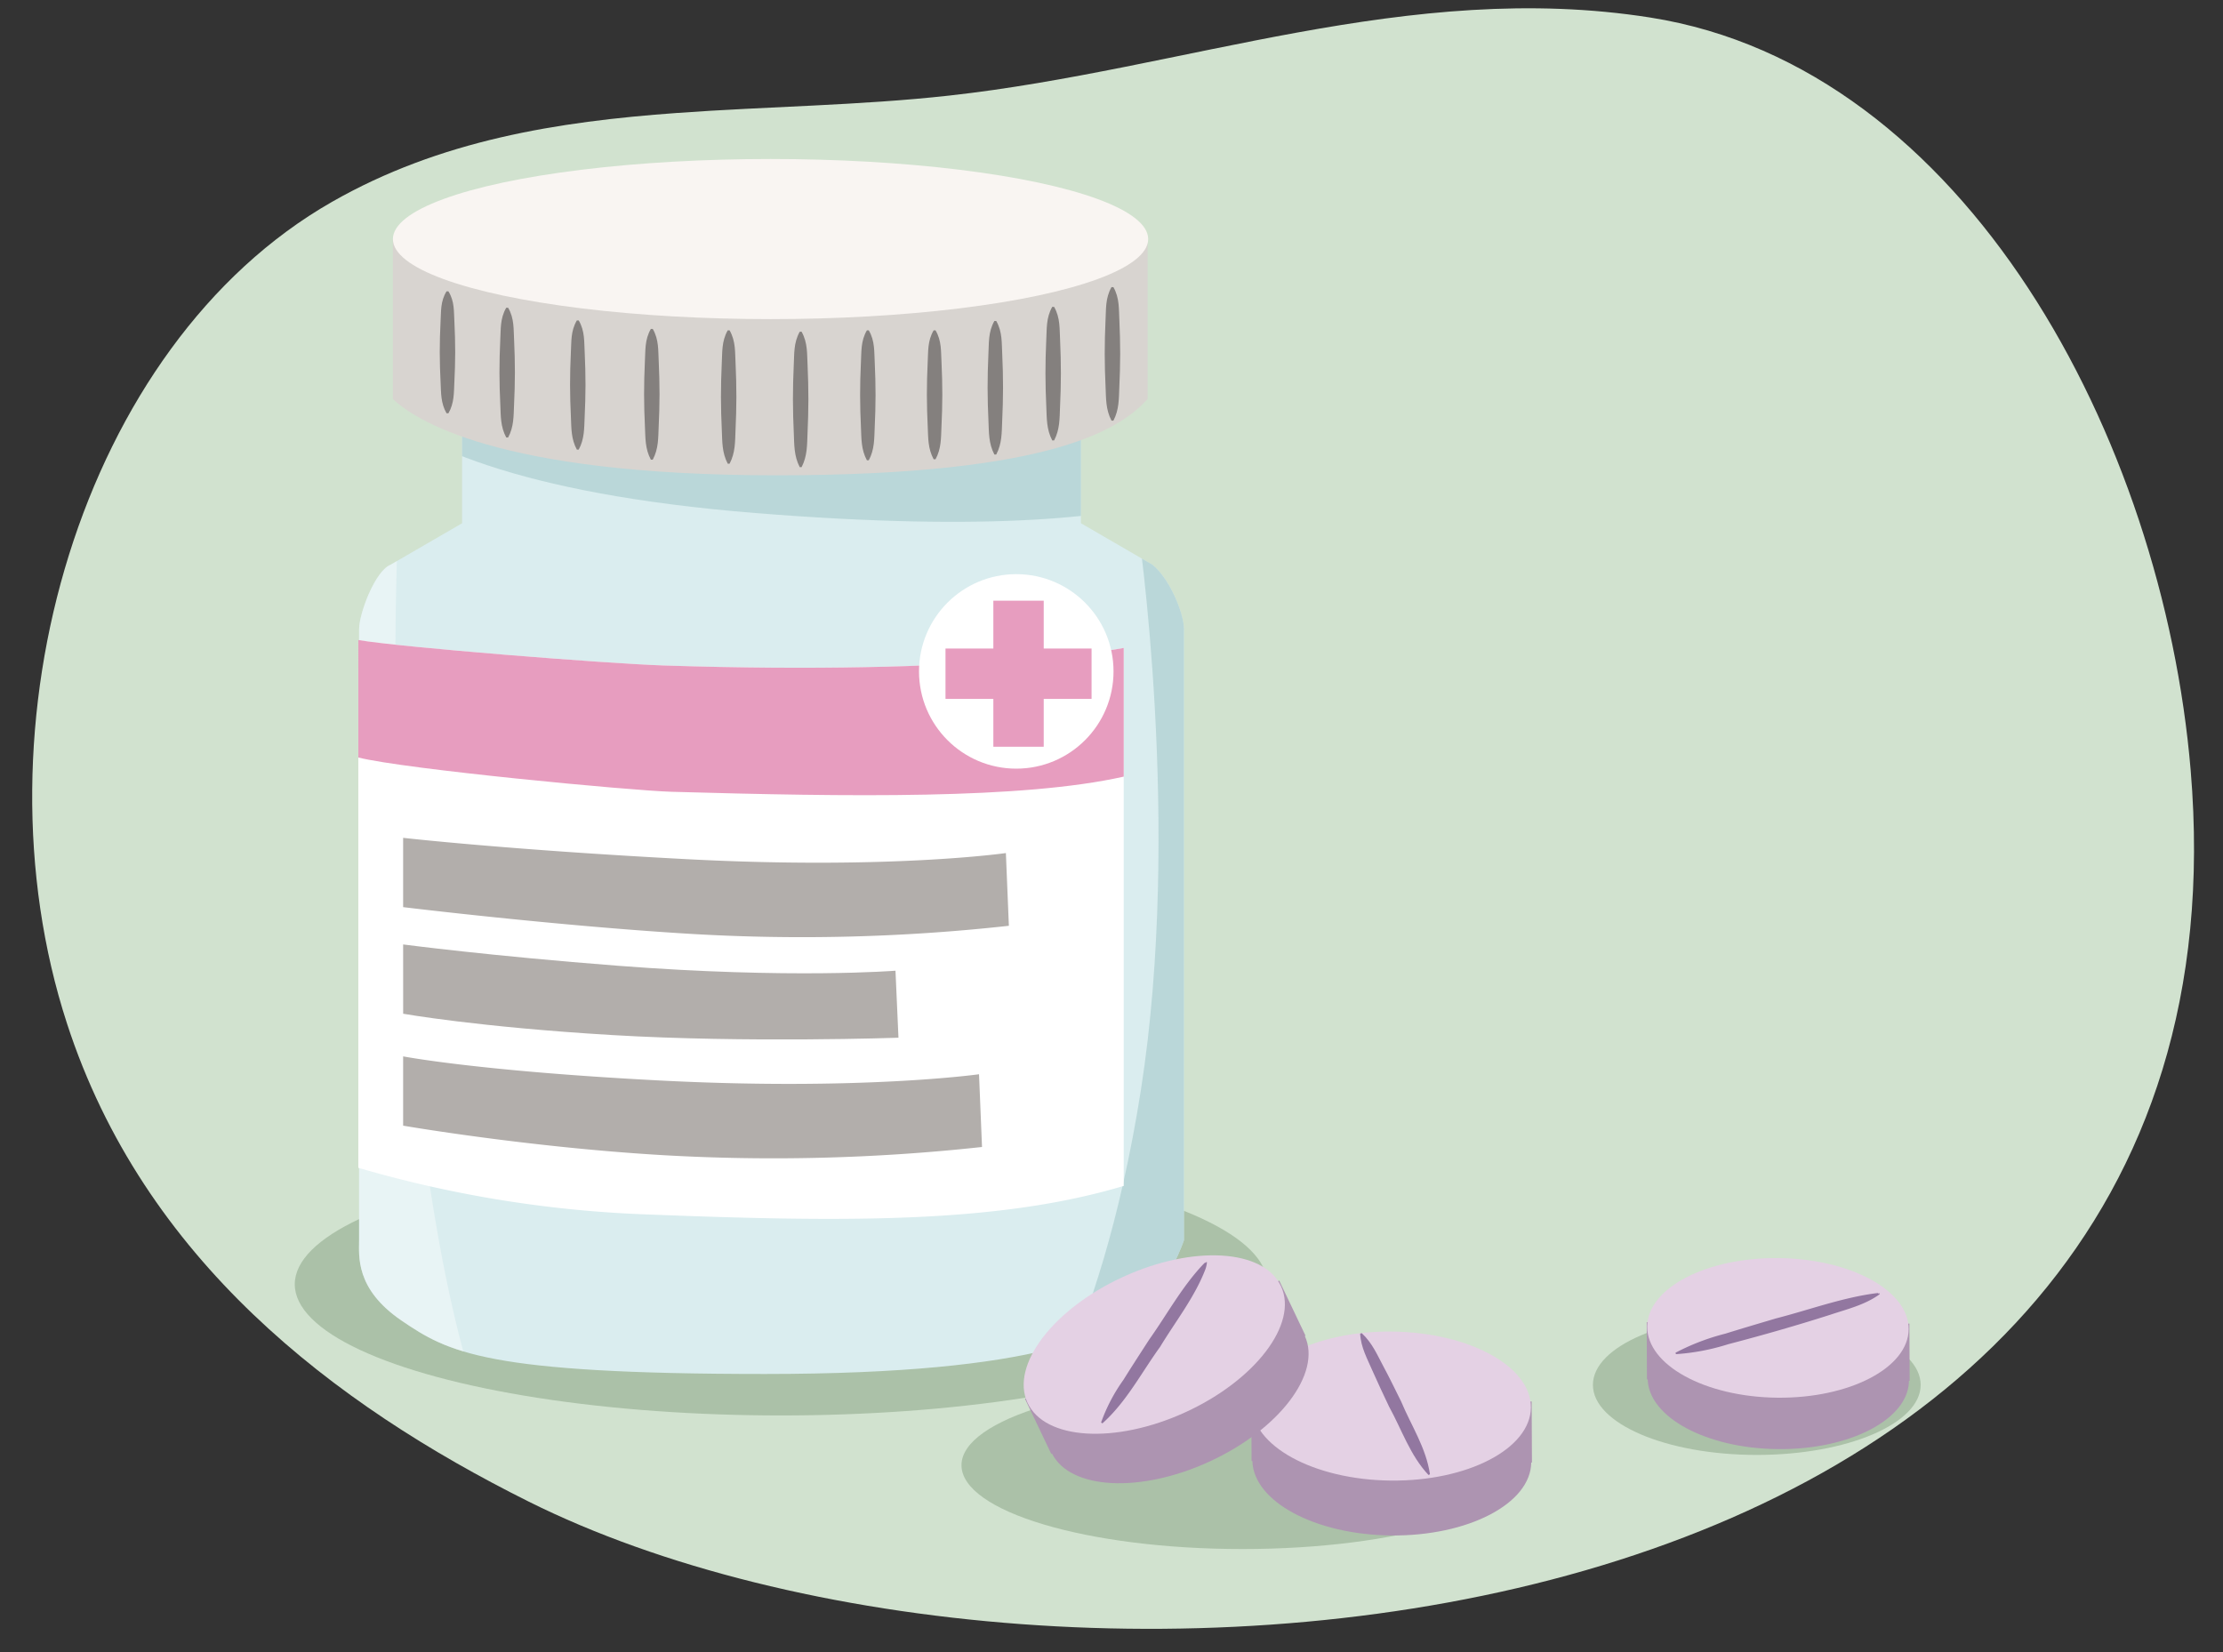<svg xmlns="http://www.w3.org/2000/svg" xmlns:xlink="http://www.w3.org/1999/xlink" width="380" height="282.424" viewBox="0 0 380 282.424"><rect x="0" y="0" width="380" height="282.424" fill="#333333" stroke="none"/><defs><clipPath id="a"><path d="M196.975,96.526l-12.2-7.076V73.109c0-2.645-2.434-4.81-5.408-4.81H84.4c-2.974,0-5.408,2.165-5.408,4.81V89.45l-12.2,7.076c-2.683,1.049-5.408,8.363-5.408,11.009V212.023c0,2.645-.7,8.312,7.23,13.718,7.992,5.449,14.411,9.147,62.147,9.147s59.151-7.154,64.183-11.329,7.439-11.536,7.439-11.536V107.535C202.383,104.889,199.953,98.885,196.975,96.526Z" fill="none"/></clipPath></defs><path d="M115.709,19.312c15.532-1.125,31.243-1.273,46.567-2.974C202.577,11.865,240.828-3.507,282.109,3c53.885,8.495,87.6,72.011,92.365,128.68,12.863,153.077-193.988,169.951-284.08,125.034-33.436-16.67-65.818-41.4-78.942-81.741C-5.109,124.062,13.825,59.04,56.736,34.519,75.234,23.95,95.318,20.789,115.709,19.312Z" fill="#d1e2cf"/><ellipse cx="133.513" cy="219.554" rx="83.124" ry="22.424" fill="#abc1a8"/><ellipse cx="212.384" cy="250.484" rx="48.026" ry="14.331" fill="#abc1a8"/><ellipse cx="300.307" cy="236.753" rx="28.014" ry="11.973" fill="#abc1a8"/><path d="M196.975,96.526l-12.2-7.076V73.109c0-2.645-2.434-4.81-5.408-4.81H84.4c-2.974,0-5.408,2.165-5.408,4.81V89.45l-12.2,7.076c-2.683,1.049-5.408,8.363-5.408,11.009V212.023c0,2.645-.7,8.312,7.23,13.718,7.992,5.449,14.411,9.147,62.147,9.147s59.151-7.154,64.183-11.329,7.439-11.536,7.439-11.536V107.535C202.383,104.889,199.953,98.885,196.975,96.526Z" fill="#daedef"/><g opacity="0.63"><g clip-path="url(#a)"><path d="M56.082,53.378S47.909,81.167,129.1,87.706s85-10.353,85-10.353l2.18-37.052Z" fill="#a8cbcc"/><path d="M68.069,88.8a694.868,694.868,0,0,0,2.478,90.263c4.606,46.5,12.234,62.848,12.234,62.848L44.64,228.284l.545-127.5Z" fill="#fffefe" opacity="0.61"/><path d="M194.481,89.885s7.628,51.218.545,96.443-21.8,63.206-21.8,63.206l46.314-16.346s5.994-133.495,5.449-131.86S194.481,89.885,194.481,89.885Z" fill="#a8cbcc"/></g></g><path d="M110.842,207.622c33.232,1.3,59.652,1.592,81.247-4.887V110.767c-.843.2-25.914,4.722-78.608,3-9.961-.327-45.076-3.123-52.227-4.354v90.229A201.918,201.918,0,0,0,110.842,207.622Z" fill="#fff"/><path d="M114.777,135.357c30.234.864,60.036,1.3,77.312-2.591v-22c-.843.2-25.914,4.722-78.608,3-9.961-.327-45.076-3.123-52.227-4.354V129.5C69.24,131.5,107.779,135.157,114.777,135.357Z" fill="#e79dbf"/><path d="M196.184,68.215c-4.385,4.713-15.231,13.04-63.464,13.04s-62.056-9.741-65.556-13.04V40.868h129.02Z" fill="#d8d4d0"/><ellipse cx="131.718" cy="40.868" rx="64.554" ry="13.686" fill="#f9f5f2"/><path d="M76.653,49.806c1.081,1.737.911,3.474,1.023,5.211q.133,2.607.136,5.212c0,1.737-.063,3.475-.147,5.212s-.012,3.475-1.012,5.212h-.321c-1-1.737-.925-3.475-1.013-5.212s-.146-3.475-.147-5.212.048-3.474.136-5.212c.113-1.737-.057-3.474,1.024-5.211Z" fill="#84807e"/><path d="M86.859,52.609c1.081,1.848.911,3.7,1.023,5.545q.133,2.773.136,5.546c0,1.848-.063,3.7-.147,5.545s-.012,3.7-1.012,5.545h-.321c-1-1.848-.925-3.7-1.013-5.545s-.146-3.7-.147-5.545.048-3.7.136-5.546c.113-1.848-.057-3.7,1.024-5.545Z" fill="#84807e"/><path d="M98.927,54.78c1.081,1.84.911,3.68,1.023,5.52q.132,2.76.136,5.52c0,1.84-.063,3.679-.147,5.519s-.012,3.68-1.012,5.52h-.321c-1-1.84-.925-3.68-1.013-5.52s-.146-3.679-.147-5.519.048-3.68.136-5.52c.113-1.84-.057-3.68,1.024-5.52Z" fill="#84807e"/><path d="M111.581,56.228c1.08,1.863.91,3.726,1.023,5.589q.132,2.795.136,5.589c0,1.862-.063,3.725-.147,5.588s-.012,3.726-1.012,5.589h-.322c-1-1.863-.924-3.726-1.012-5.589s-.147-3.726-.147-5.588.048-3.726.136-5.589c.113-1.863-.057-3.726,1.023-5.589Z" fill="#84807e"/><path d="M124.717,56.469c1.081,1.9.911,3.8,1.024,5.7q.132,2.85.136,5.7c0,1.9-.064,3.8-.147,5.7s-.012,3.8-1.013,5.7H124.4c-1-1.9-.925-3.8-1.013-5.7s-.146-3.8-.147-5.7.048-3.8.136-5.7c.113-1.9-.057-3.8,1.024-5.7Z" fill="#84807e"/><path d="M137.026,56.71c1.081,1.93.911,3.859,1.024,5.788q.132,2.894.136,5.787c0,1.929-.064,3.858-.147,5.787s-.012,3.858-1.013,5.787h-.321c-1-1.929-.925-3.858-1.012-5.787s-.147-3.858-.148-5.787.048-3.858.136-5.787c.113-1.929-.057-3.858,1.024-5.788Z" fill="#84807e"/><path d="M148.508,56.469c1.081,1.852.911,3.7,1.023,5.555q.133,2.776.136,5.554c0,1.851-.063,3.7-.147,5.554s-.012,3.7-1.012,5.555h-.321c-1-1.852-.925-3.7-1.013-5.555s-.146-3.7-.147-5.554.048-3.7.136-5.554c.113-1.852-.057-3.7,1.024-5.555Z" fill="#84807e"/><path d="M159.92,56.469c1.081,1.837.911,3.674,1.024,5.511q.132,2.756.136,5.512c0,1.837-.063,3.674-.147,5.511s-.012,3.674-1.013,5.511H159.6c-1-1.837-.925-3.674-1.012-5.511s-.147-3.674-.147-5.511.047-3.675.136-5.512c.112-1.837-.058-3.674,1.023-5.511Z" fill="#84807e"/><path d="M170.3,54.874c1.081,1.9.911,3.805,1.024,5.707q.132,2.853.136,5.707c0,1.9-.063,3.8-.147,5.707S171.3,75.8,170.3,77.7h-.321c-1-1.9-.925-3.8-1.012-5.707s-.147-3.805-.147-5.707.048-3.8.136-5.707c.112-1.9-.058-3.8,1.023-5.707Z" fill="#84807e"/><path d="M180.191,52.461c1.081,1.9.911,3.805,1.023,5.707q.133,2.853.136,5.707c0,1.9-.063,3.805-.147,5.707s-.012,3.805-1.012,5.707h-.321c-1-1.9-.925-3.805-1.013-5.707s-.146-3.8-.147-5.707.048-3.8.136-5.707c.113-1.9-.057-3.8,1.024-5.707Z" fill="#84807e"/><path d="M190.325,49.083c1.08,1.9.91,3.805,1.023,5.707q.132,2.854.136,5.707c0,1.9-.063,3.805-.147,5.707s-.012,3.805-1.012,5.707H190c-1-1.9-.924-3.805-1.012-5.707s-.147-3.8-.147-5.707.048-3.8.136-5.707c.112-1.9-.057-3.8,1.023-5.707Z" fill="#84807e"/><path d="M261.823,239.594l-47.927-.256.048,10.435h.137c.206,6.907,10.689,12.576,23.681,12.719,13.164.145,23.9-5.434,23.985-12.464h.124Z" fill="#ad94b1"/><ellipse cx="237.843" cy="240.374" rx="12.737" ry="23.846" transform="translate(-5.14 475.551) rotate(-89.368)" fill="#e4d1e4"/><path d="M232.763,227.9c1.833,1.693,2.666,3.743,3.727,5.713s2.027,3.973,3.016,5.969c1.735,4.151,4.258,7.889,4.93,12.451l-.246.12c-3.156-3.355-4.568-7.748-6.748-11.695-.957-2.029-1.923-4.055-2.823-6.1-.885-2.054-2-4.029-2.112-6.36l.256-.093Z" fill="#9277a0"/><path d="M326.393,226.278l-44.906-.24.045,9.777h.128c.193,6.471,10.016,11.782,22.188,11.917,12.334.136,22.391-5.092,22.473-11.679h.117Z" fill="#ad94b1"/><ellipse cx="303.924" cy="227.009" rx="11.934" ry="22.343" transform="translate(73.576 528.41) rotate(-89.368)" fill="#e4d1e4"/><path d="M321.325,221.087c.028.133-.084.2-.166.273-2.473,1.754-5.485,2.462-8.317,3.41-5.76,1.842-11.571,3.5-17.421,5.029a37.941,37.941,0,0,1-8.938,1.7l-.07-.246a38.68,38.68,0,0,1,8.5-3.254c2.883-.9,5.781-1.752,8.676-2.611,5.659-1.452,11.208-3.522,17.013-4.294.108-.009.392-.043.5-.053,0-.012-.064.1-.017.13l.24-.088Z" fill="#9277a0"/><path d="M218.674,218.927l-43.464,20.2,4.491,9.419.124-.058c3.13,6.16,15.03,6.82,26.843,1.411,11.97-5.479,19.3-15.1,16.384-21.5l.113-.053Z" fill="#ad94b1"/><ellipse cx="197.314" cy="229.854" rx="23.846" ry="12.737" transform="translate(-77.769 102.988) rotate(-24.597)" fill="#e4d1e4"/><path d="M206.257,215.708c.068.07.049.2.038.29a5.338,5.338,0,0,1-.222.934c-1.831,4.807-5.105,8.922-7.752,13.3-3.2,4.415-5.754,9.415-9.874,13.1l-.227-.152a29.7,29.7,0,0,1,3.819-7.289c1.44-2.318,2.93-4.6,4.41-6.893,3.056-4.3,5.6-9.032,9.242-12.872.06-.053.244-.244.309-.3,0,0,.014-.017.017-.01.013.2.137-.019.24-.1Z" fill="#9277a0"/><path d="M68.912,143.232s17.9,2.04,48.457,3.645c34.685,1.822,54.577-1.043,54.577-1.043l.511,12.433a322,322,0,0,1-54.652,1.367c-22.9-1.387-48.893-4.556-48.893-4.556Z" fill="#b2aeab"/><path d="M68.912,161.456s14.867,1.962,36.725,3.645c29.584,2.278,47.437.845,47.437.845l.51,11.455s-26.014.912-48.967-.455c-22.9-1.364-35.7-3.645-35.7-3.645Z" fill="#b2aeab"/><path d="M68.912,180.591s12.879,2.5,43.43,4.1c34.685,1.822,55.014-1.043,55.014-1.043l.51,12.433a328.885,328.885,0,0,1-55.088,1.366c-22.9-1.386-43.866-5.011-43.866-5.011Z" fill="#b2aeab"/><circle cx="173.721" cy="114.779" r="16.625" fill="#fff"/><polygon points="186.592 110.869 178.413 110.869 178.413 102.69 169.803 102.69 169.803 110.869 161.624 110.869 161.624 119.479 169.803 119.479 169.803 127.658 178.413 127.658 178.413 119.479 186.592 119.479 186.592 110.869" fill="#e79dbf"/></svg>